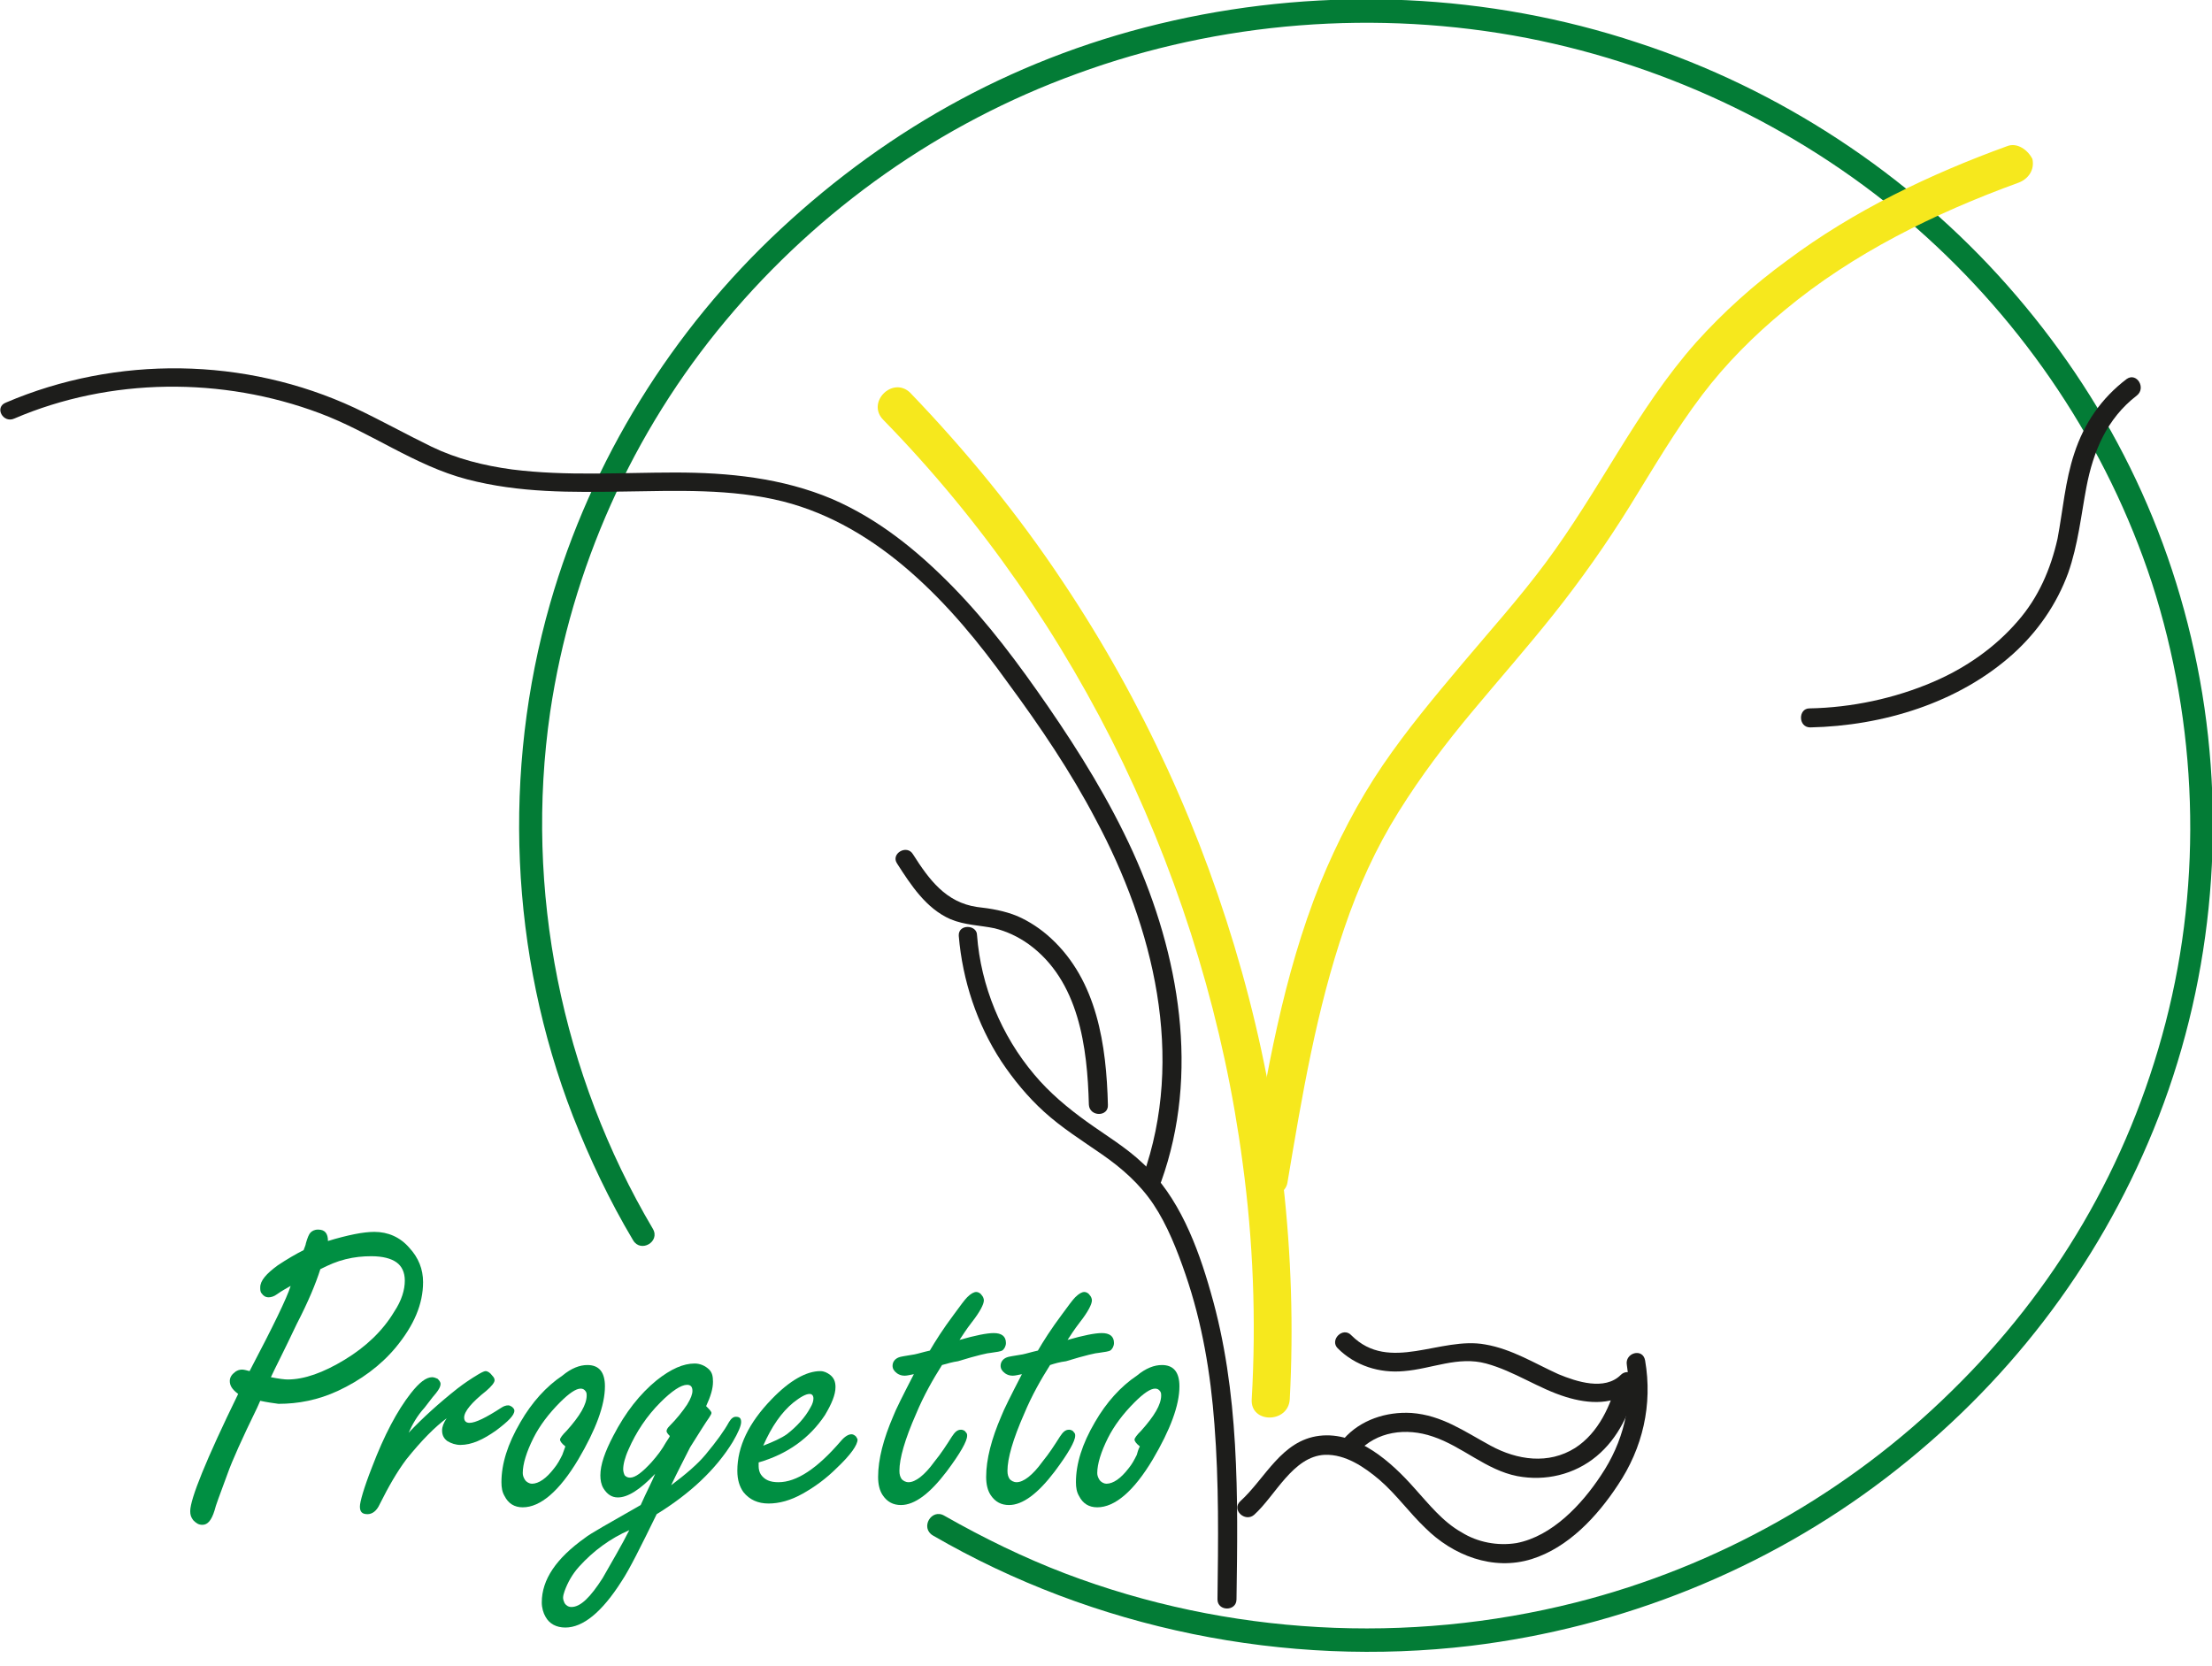 <svg xmlns="http://www.w3.org/2000/svg" xmlns:xlink="http://www.w3.org/1999/xlink" id="Livello_2_00000004513632072572364580000014679101895579962537_" x="0px" y="0px" viewBox="0 0 290.7 218.9" style="enable-background:new 0 0 290.7 218.9;" xml:space="preserve"><style type="text/css">	.st0{fill:#037C36;}	.st1{fill:#1D1D1B;}	.st2{fill:#F6E81D;}	.st3{enable-background:new    ;}	.st4{fill:#008F42;}</style><g id="Livello_1-2">	<path class="st0" d="M85.8,161.5c-12-20.3-16.9-44.5-13.5-67.9c2.8-18.9,10.8-36.8,23.1-51.5s28.2-25.9,46.1-32.4  c18.8-6.9,39.5-8.5,59.2-4.7c18.9,3.7,36.7,12.3,51.2,25c14.2,12.5,25,28.6,30.9,46.6c6,18.6,6.7,38.9,1.8,57.8  s-14.6,35.2-28.1,48.4c-13.6,13.4-30.8,23.1-49.4,27.8c-22.1,5.6-45.8,4.3-67.1-3.8c-5.5-2.1-10.8-4.7-15.9-7.6  c-1.7-1-3.2,1.6-1.5,2.6c21.2,12.3,46.3,17.4,70.7,14.5c19.8-2.4,38.8-10,54.6-22.1s27.7-27.6,35.1-45.7  c7.6-18.6,9.7-39.4,6.1-59.2s-12.4-37.2-25.3-51.8s-29.9-25.8-48.6-31.9c-19.6-6.5-40.9-7.4-61-2.9S117,16.7,102.6,30.1  C88.3,43.4,77.7,60.5,72.3,79.3c-6.3,22-5.3,46,3,67.4c2.2,5.6,4.8,11.1,7.9,16.3C84.2,164.7,86.8,163.2,85.8,161.5L85.8,161.5  L85.8,161.5z"></path>	<g>		<path class="st1" d="M175.8,177.2c2.3,2.3,5.5,3.3,8.7,3c3.7-0.3,7.1-2,10.8-1s6.9,3.3,10.5,4.4c2.9,0.9,6.5,1.2,8.9-1.2l-2.1-1.2   c-0.9,3.5-2.5,7.1-5.6,9.1c-3.5,2.2-7.6,1.6-11.1-0.3s-6.4-4-10.4-4.3c-3.3-0.2-6.7,0.9-8.9,3.4c-1.1,1.2,0.7,3,1.8,1.8   c2.5-2.8,6.4-3.3,9.9-2.1c3.9,1.3,7,4.4,11.1,5.2c3.7,0.7,7.5-0.2,10.4-2.6s4.5-5.9,5.3-9.5c0.3-1.2-1.2-2.1-2.1-1.2   c-2.1,2.1-5.8,0.9-8.2-0.1c-3.1-1.4-6.1-3.3-9.6-3.9c-5.9-1.1-12.6,3.8-17.6-1.2C176.5,174.3,174.7,176.1,175.8,177.2L175.8,177.2   L175.8,177.2z"></path>		<path class="st1" d="M213.8,179.4c0.8,5.1-0.5,10.2-3.4,14.5c-2.5,3.8-6.4,8-11.1,8.9c-2.5,0.4-5.1-0.1-7.2-1.4   c-2.5-1.4-4.3-3.7-6.2-5.8c-3-3.4-7.5-7.5-12.5-6.9s-7.1,5.6-10.4,8.6c-1.2,1.1,0.6,2.8,1.8,1.8c2.8-2.5,5.1-7.7,9.3-7.9   c2.7-0.1,5.2,1.6,7.2,3.3c2.2,1.9,3.9,4.3,6,6.3c3.6,3.6,8.9,5.7,14,4.1c4.8-1.5,8.6-5.6,11.3-9.7c3.3-4.9,4.6-10.6,3.6-16.4   C215.9,177.1,213.5,177.8,213.8,179.4L213.8,179.4L213.8,179.4z"></path>	</g>	<g>		<path class="st2" d="M116.1,55.2c12.9,13.2,23.5,28.5,31.5,45.1c7.9,16.5,13.3,34.3,15.7,52.5c1.4,10.3,1.8,20.7,1.2,31.1   c-0.2,3.2,4.8,3.2,5,0c1-18.9-1.2-38-6.3-56.2s-13-35.5-23.5-51.2c-5.9-8.9-12.7-17.2-20.1-24.9C117.3,49.4,113.8,52.9,116.1,55.2   L116.1,55.2L116.1,55.2z"></path>		<path class="st2" d="M263.8,19.2c-10.2,3.7-20.2,8.5-28.9,15c-4.4,3.2-8.4,6.8-12,10.8c-3.9,4.4-7.1,9.3-10.2,14.3   s-6.1,10-9.6,14.7s-7.2,8.8-10.9,13.2s-7.3,8.7-10.5,13.4s-6,10.1-8.2,15.5c-4.9,12.2-7.1,25.2-9.2,38c-0.2,1.3,0.4,2.7,1.8,3.1   c1.2,0.3,2.9-0.4,3.1-1.8c1.9-11.3,3.8-22.7,7.5-33.5c1.8-5.3,4.1-10.4,7.1-15.2s6.2-9,9.7-13.2s7.2-8.4,10.7-12.8   s6.9-9.2,10-14.2s6-10,9.5-14.6c3.1-4.1,6.8-7.8,10.8-11.1c9-7.5,19.8-12.8,30.8-16.8c1.3-0.5,2.1-1.7,1.8-3.1   C266.5,19.7,265.1,18.7,263.8,19.2L263.8,19.2L263.8,19.2z"></path>	</g>	<path class="st1" d="M237.9,95.6c9.5-0.2,19.5-3.2,26.7-9.7c3.2-2.9,5.7-6.5,7.2-10.6c1.3-3.7,1.7-7.6,2.4-11.3  c0.9-4.7,2.7-9,6.6-12c1.3-1,0-3.1-1.3-2.2c-3.3,2.5-5.6,5.8-6.9,9.8c-1.2,3.6-1.5,7.5-2.2,11.2c-0.9,4-2.5,7.7-5.2,10.8  c-3,3.5-6.9,6.2-11.1,8c-5.1,2.2-10.8,3.4-16.3,3.5C236.3,93.1,236.3,95.6,237.9,95.6L237.9,95.6L237.9,95.6z"></path>	<path class="st1" d="M1.9,55c12.6-5.4,27.3-5.5,40.1-0.7c6.7,2.5,12.5,6.9,19.4,8.7c6.9,1.8,13.7,1.7,20.6,1.6s14.1-0.4,20.9,1.3  c6.3,1.6,11.9,5,16.8,9.3s9,9.3,12.8,14.6c4.2,5.7,8.2,11.6,11.5,17.9c7.6,14.2,11.8,31.2,6.2,46.9c-0.5,1.5,1.9,2.2,2.4,0.7  c5.1-14.2,2.4-29.8-3.7-43.3c-3.1-6.8-7-13.1-11.2-19.2c-3.8-5.5-7.8-10.9-12.5-15.7s-9.8-8.9-15.8-11.5  c-6.6-2.8-13.7-3.5-20.7-3.5s-14.3,0.5-21.4-0.4c-3.7-0.5-7.3-1.4-10.6-3s-6.7-3.5-10.1-5.1c-14.4-6.7-31.3-6.9-45.8-0.7  C-0.8,53.5,0.4,55.7,1.9,55L1.9,55L1.9,55z"></path>	<path class="st1" d="M126,123c0.5,5.9,2.4,11.6,5.6,16.5c1.6,2.4,3.5,4.7,5.6,6.6c2.3,2.1,5,3.8,7.6,5.6s5,3.9,6.8,6.6  s3.1,6,4.2,9.2c2.2,6.4,3.3,13,3.8,19.7c0.6,7.6,0.5,15.3,0.4,23c0,1.6,2.5,1.6,2.5,0c0.2-13.5,0.4-27.3-3.4-40.4  c-1.7-6-4.2-12.6-8.9-16.9c-2.2-2.1-4.9-3.7-7.4-5.5s-4.9-3.8-6.9-6.2c-4.3-5.1-7-11.6-7.5-18.3C128.4,121.5,125.9,121.4,126,123  L126,123L126,123z"></path>	<path class="st1" d="M117.9,113.5c1.8,2.8,3.8,5.9,7,7.3c1.9,0.8,3.9,0.8,5.8,1.2c1.6,0.4,3.1,1.1,4.5,2.1  c6.6,4.8,7.7,13.5,7.9,21.1c0.1,1.6,2.6,1.6,2.5,0c-0.2-7.8-1.4-16.3-7.5-21.9c-1.3-1.2-2.8-2.2-4.4-2.9c-1.7-0.7-3.5-1-5.3-1.2  c-4.1-0.6-6.3-3.6-8.4-6.9C119.2,110.9,117,112.2,117.9,113.5L117.9,113.5L117.9,113.5z"></path>	<g class="st3">		<path class="st4" d="M34.2,184.1l-0.4,0.9c-2,4.1-3.3,7-3.9,8.7c-1,2.7-1.6,4.3-1.7,4.8c-0.4,1.3-0.9,1.9-1.6,1.9   c-0.5,0-0.8-0.2-1.2-0.6c-0.3-0.4-0.4-0.7-0.4-1.2c0-1.6,2.1-6.8,6.3-15.4c-0.8-0.6-1.1-1.1-1.1-1.7c0-0.4,0.2-0.8,0.6-1.1   c0.3-0.3,0.7-0.4,1-0.4c0.3,0,0.6,0.1,1,0.2c3.1-5.9,4.9-9.6,5.4-11.2c-0.5,0.3-1.1,0.6-1.8,1.1c-0.4,0.3-0.8,0.4-1.1,0.4   c-0.4,0-0.7-0.2-0.9-0.5c-0.2-0.2-0.2-0.5-0.2-0.8c0-0.9,0.8-1.8,2.3-2.9c1.2-0.8,2.4-1.5,3.4-2c0.2-0.5,0.3-0.8,0.3-0.9   c0.2-0.7,0.4-1.2,0.6-1.4c0.2-0.2,0.5-0.4,1-0.4c0.9,0,1.3,0.5,1.3,1.5c1.3-0.4,2.5-0.7,3.5-0.9c1-0.2,1.9-0.3,2.6-0.3   c1.8,0,3.4,0.7,4.6,2.1c1.2,1.3,1.8,2.8,1.8,4.5c0,2.9-1.2,5.7-3.6,8.6c-2,2.4-4.6,4.3-7.6,5.7c-2.6,1.2-5.2,1.7-7.8,1.7   C35.9,184.4,35.1,184.3,34.2,184.1z M42.1,166.8c-0.6,1.9-1.6,4.3-3.1,7.2c-1.7,3.6-2.9,5.9-3.4,7c1,0.2,1.8,0.3,2.2,0.3   c2.2,0,4.7-0.9,7.5-2.6c2.8-1.7,5-3.8,6.5-6.3c1-1.5,1.4-2.9,1.4-4.1c0-1.1-0.4-1.9-1.1-2.4c-0.7-0.5-1.8-0.8-3.3-0.8   c-1.1,0-2.2,0.1-3.4,0.4S43.3,166.2,42.1,166.8z"></path>		<path class="st4" d="M53.7,188.3c1.9-2,4-3.9,6.4-5.8c0.9-0.7,1.8-1.3,2.8-1.9c0.5-0.3,0.8-0.4,0.9-0.4c0.3,0,0.6,0.2,0.9,0.6   c0.2,0.2,0.3,0.4,0.3,0.6c0,0.3-0.4,0.8-1.1,1.4c-1.9,1.5-2.9,2.7-2.9,3.5c0,0.4,0.2,0.7,0.7,0.7c0.8,0,2.2-0.7,4.2-2   c0.3-0.2,0.6-0.3,0.9-0.3c0.2,0,0.3,0.1,0.5,0.2c0.2,0.2,0.3,0.3,0.3,0.5c0,0.6-0.8,1.4-2.4,2.6c-1.7,1.2-3.2,1.9-4.7,1.9   c-0.6,0-1.2-0.2-1.7-0.5c-0.4-0.3-0.7-0.7-0.7-1.4c0-0.5,0.2-1,0.6-1.6c-1.5,1.1-3.3,2.9-5.3,5.4c-1.2,1.6-2.3,3.5-3.5,5.9   c-0.4,0.9-1,1.3-1.6,1.3c-0.7,0-1-0.3-1-1c0-0.6,0.5-2.4,1.6-5.2c1.6-4.2,3.3-7.4,5.1-9.7c1.1-1.4,2-2.1,2.8-2.1   c0.2,0,0.5,0.1,0.7,0.2c0.2,0.2,0.4,0.4,0.4,0.7s-0.2,0.7-0.6,1.2c-0.1,0.1-0.6,0.7-1.5,1.9C54.8,186.1,54.2,187.2,53.7,188.3z"></path>		<path class="st4" d="M77.2,179.4c1.5,0,2.3,0.9,2.3,2.8c0,2.5-1.2,5.7-3.5,9.6c-2.5,4.2-5,6.3-7.3,6.3c-1.1,0-1.9-0.5-2.4-1.5   c-0.3-0.5-0.4-1.1-0.4-1.8c0-2.4,0.8-5,2.5-7.9c1.5-2.6,3.4-4.7,5.5-6.1C75.1,179.8,76.2,179.4,77.2,179.4z M74.3,190.1   c-0.5-0.4-0.7-0.7-0.7-0.9c0-0.2,0.3-0.6,0.9-1.2c1.7-1.9,2.6-3.4,2.6-4.6c0-0.2,0-0.3-0.1-0.5c-0.2-0.3-0.4-0.4-0.7-0.4   c-0.6,0-1.5,0.6-2.7,1.8c-1.5,1.5-2.7,3.1-3.5,4.7c-0.9,1.8-1.4,3.4-1.4,4.6c0,0.3,0.1,0.6,0.3,0.9c0.2,0.3,0.6,0.5,0.9,0.5   c0.9,0,1.9-0.7,2.9-2c0.5-0.6,0.8-1.2,1.1-1.8C74.2,190.4,74.3,190.1,74.3,190.1z"></path>		<path class="st4" d="M88.2,195.2c2-1.5,3.5-2.8,4.5-4c1.5-1.8,2.5-3.2,3.1-4.3c0.3-0.5,0.6-0.7,0.9-0.7c0.5,0,0.7,0.2,0.7,0.7   c0,0.5-0.4,1.4-1.1,2.6c-2.2,3.6-5.6,6.8-10,9.5c-2.1,4.3-3.6,7.3-4.6,8.8c-2.6,4.1-5.1,6.1-7.4,6.1c-1.2,0-2.1-0.5-2.6-1.4   c-0.3-0.5-0.5-1.2-0.5-1.9c0-3,1.9-5.8,5.7-8.5c0.6-0.5,3.1-1.9,7.3-4.3c0.8-1.8,1.5-3.1,1.9-4.1c-2,2.1-3.6,3.1-4.9,3.1   c-0.8,0-1.4-0.4-1.9-1.2c-0.3-0.5-0.4-1.1-0.4-1.7c0-1.4,0.6-3.1,1.7-5.2c1.6-3.1,3.5-5.5,5.7-7.3c1.9-1.5,3.5-2.2,5-2.2   c0.7,0,1.4,0.3,1.9,0.8c0.4,0.4,0.5,0.9,0.5,1.6c0,0.9-0.3,1.9-0.9,3.2c0.4,0.4,0.7,0.7,0.7,0.9c0,0.1-0.1,0.3-0.3,0.6   c-0.5,0.7-1.3,2-2.5,3.9C89.9,191.8,89,193.5,88.2,195.2z M82.7,201.1c-2.5,1.1-4.7,2.7-6.6,4.8c-0.9,1-1.5,2.1-1.9,3.2   c-0.1,0.3-0.2,0.6-0.2,0.9c0,0.2,0.1,0.5,0.2,0.7c0.2,0.3,0.5,0.5,0.9,0.5c1.2,0,2.5-1.3,4.1-3.8   C80.5,205.1,81.7,203.1,82.7,201.1z M88,188.7c-0.3-0.3-0.4-0.5-0.4-0.6c0-0.2,0.1-0.4,0.4-0.7c0.9-0.9,1.7-1.9,2.3-2.8   c0.5-0.8,0.7-1.4,0.7-1.8c0-0.5-0.2-0.8-0.7-0.8c-0.8,0-2,0.8-3.5,2.3c-1.8,1.8-3.2,3.9-4.2,6.2c-0.5,1.1-0.7,2-0.7,2.6   c0,0.3,0.1,0.6,0.2,0.8c0.2,0.2,0.4,0.3,0.7,0.3c0.7,0,1.6-0.7,2.8-2c0.8-0.9,1.4-1.7,1.9-2.6C87.9,189,88.1,188.7,88,188.7z"></path>		<path class="st4" d="M99.7,192.2v0.5c0,0.4,0.1,0.8,0.3,1.1c0.5,0.7,1.2,1,2.3,1c2.4,0,5.1-1.8,8.2-5.4c0.5-0.6,1-0.9,1.4-0.9   c0.2,0,0.4,0.1,0.6,0.3c0.1,0.2,0.2,0.3,0.2,0.4c0,0.7-0.9,2-2.7,3.7c-1.4,1.4-2.9,2.5-4.5,3.4c-1.6,0.9-3.1,1.3-4.5,1.3   c-1.4,0-2.5-0.5-3.3-1.5c-0.5-0.7-0.8-1.6-0.8-2.8c0-3.2,1.5-6.3,4.5-9.4c2.4-2.5,4.6-3.7,6.4-3.7c0.5,0,0.9,0.2,1.3,0.5   c0.5,0.4,0.7,0.9,0.7,1.6c0,1-0.5,2.2-1.4,3.7C106.4,189,103.5,191.1,99.7,192.2z M100.3,190c1.3-0.5,2.4-1,3.1-1.5   c1.3-1,2.4-2.2,3.1-3.5c0.3-0.5,0.4-0.9,0.4-1.2c0-0.4-0.2-0.6-0.5-0.6c-0.5,0-1.2,0.4-2.1,1.1C102.7,185.6,101.4,187.5,100.3,190   z"></path>		<path class="st4" d="M123.8,179.4c-1.2,1.9-2.4,4-3.4,6.4c-1.5,3.4-2.2,5.9-2.2,7.5c0,0.5,0.1,0.8,0.3,1.1   c0.2,0.2,0.5,0.4,0.9,0.4c0.9,0,2.1-0.9,3.4-2.7c0.9-1.1,1.6-2.2,2.3-3.3c0.4-0.6,0.7-0.9,1.2-0.9c0.2,0,0.5,0.1,0.6,0.3   c0.2,0.2,0.2,0.3,0.2,0.5c0,0.7-0.9,2.3-2.7,4.7c-2.2,2.9-4.2,4.4-6,4.4c-1,0-1.8-0.4-2.4-1.3c-0.4-0.6-0.6-1.4-0.6-2.4   c0-2.3,0.7-5,2-8c0.3-0.8,1.2-2.6,2.7-5.5c-0.5,0.1-0.9,0.2-1.2,0.2c-0.4,0-0.7-0.1-1-0.3c-0.4-0.3-0.6-0.6-0.6-1   c0-0.5,0.3-0.9,0.8-1.1c0.2-0.1,0.9-0.2,2.1-0.4c0.5-0.1,1.1-0.3,2-0.5c0.7-1.2,1.7-2.8,3.2-4.8c0.8-1.1,1.4-1.9,1.7-2.2   c0.5-0.5,0.9-0.7,1.2-0.7c0.2,0,0.5,0.1,0.7,0.4c0.2,0.2,0.3,0.5,0.3,0.7c0,0.5-0.5,1.5-1.6,2.9c-0.7,0.9-1.2,1.7-1.6,2.3   c2.1-0.6,3.6-0.9,4.5-0.9c1,0,1.6,0.4,1.6,1.3c0,0.4-0.2,0.8-0.5,1c-0.2,0.1-0.7,0.2-1.5,0.3c-0.3,0-1.7,0.3-4.3,1.1   C125.2,179,124.5,179.2,123.8,179.4z"></path>		<path class="st4" d="M138,179.4c-1.2,1.9-2.4,4-3.4,6.4c-1.5,3.4-2.2,5.9-2.2,7.5c0,0.5,0.1,0.8,0.3,1.1c0.2,0.2,0.5,0.4,0.9,0.4   c0.9,0,2.1-0.9,3.4-2.7c0.9-1.1,1.6-2.2,2.3-3.3c0.4-0.6,0.7-0.9,1.2-0.9c0.2,0,0.5,0.1,0.6,0.3c0.2,0.2,0.2,0.3,0.2,0.5   c0,0.7-0.9,2.3-2.7,4.7c-2.2,2.9-4.2,4.4-6,4.4c-1,0-1.8-0.4-2.4-1.3c-0.4-0.6-0.6-1.4-0.6-2.4c0-2.3,0.7-5,2-8   c0.3-0.8,1.2-2.6,2.7-5.5c-0.5,0.1-0.9,0.2-1.2,0.2c-0.4,0-0.7-0.1-1-0.3c-0.4-0.3-0.6-0.6-0.6-1c0-0.5,0.3-0.9,0.8-1.1   c0.2-0.1,0.9-0.2,2.1-0.4c0.5-0.1,1.1-0.3,2-0.5c0.7-1.2,1.7-2.8,3.2-4.8c0.8-1.1,1.4-1.9,1.7-2.2c0.5-0.5,0.9-0.7,1.2-0.7   c0.2,0,0.5,0.1,0.7,0.4c0.2,0.2,0.3,0.5,0.3,0.7c0,0.5-0.5,1.5-1.6,2.9c-0.7,0.9-1.2,1.7-1.6,2.3c2.1-0.6,3.6-0.9,4.5-0.9   c1,0,1.6,0.4,1.6,1.3c0,0.4-0.2,0.8-0.5,1c-0.2,0.1-0.7,0.2-1.5,0.3c-0.3,0-1.7,0.3-4.3,1.1C139.3,179,138.6,179.2,138,179.4z"></path>		<path class="st4" d="M152.7,179.4c1.5,0,2.3,0.9,2.3,2.8c0,2.5-1.2,5.7-3.5,9.6c-2.5,4.2-5,6.3-7.3,6.3c-1.1,0-1.9-0.5-2.4-1.5   c-0.3-0.5-0.4-1.1-0.4-1.8c0-2.4,0.8-5,2.5-7.9c1.5-2.6,3.4-4.7,5.5-6.1C150.6,179.8,151.7,179.4,152.7,179.4z M149.8,190.1   c-0.5-0.4-0.7-0.7-0.7-0.9c0-0.2,0.3-0.6,0.9-1.2c1.7-1.9,2.6-3.4,2.6-4.6c0-0.2,0-0.3-0.1-0.5c-0.2-0.3-0.4-0.4-0.7-0.4   c-0.6,0-1.5,0.6-2.7,1.8c-1.5,1.5-2.7,3.1-3.5,4.7c-0.9,1.8-1.4,3.4-1.4,4.6c0,0.3,0.1,0.6,0.3,0.9c0.2,0.3,0.6,0.5,0.9,0.5   c0.9,0,1.9-0.7,2.9-2c0.5-0.6,0.8-1.2,1.1-1.8C149.6,190.4,149.8,190.1,149.8,190.1z"></path>	</g></g></svg>